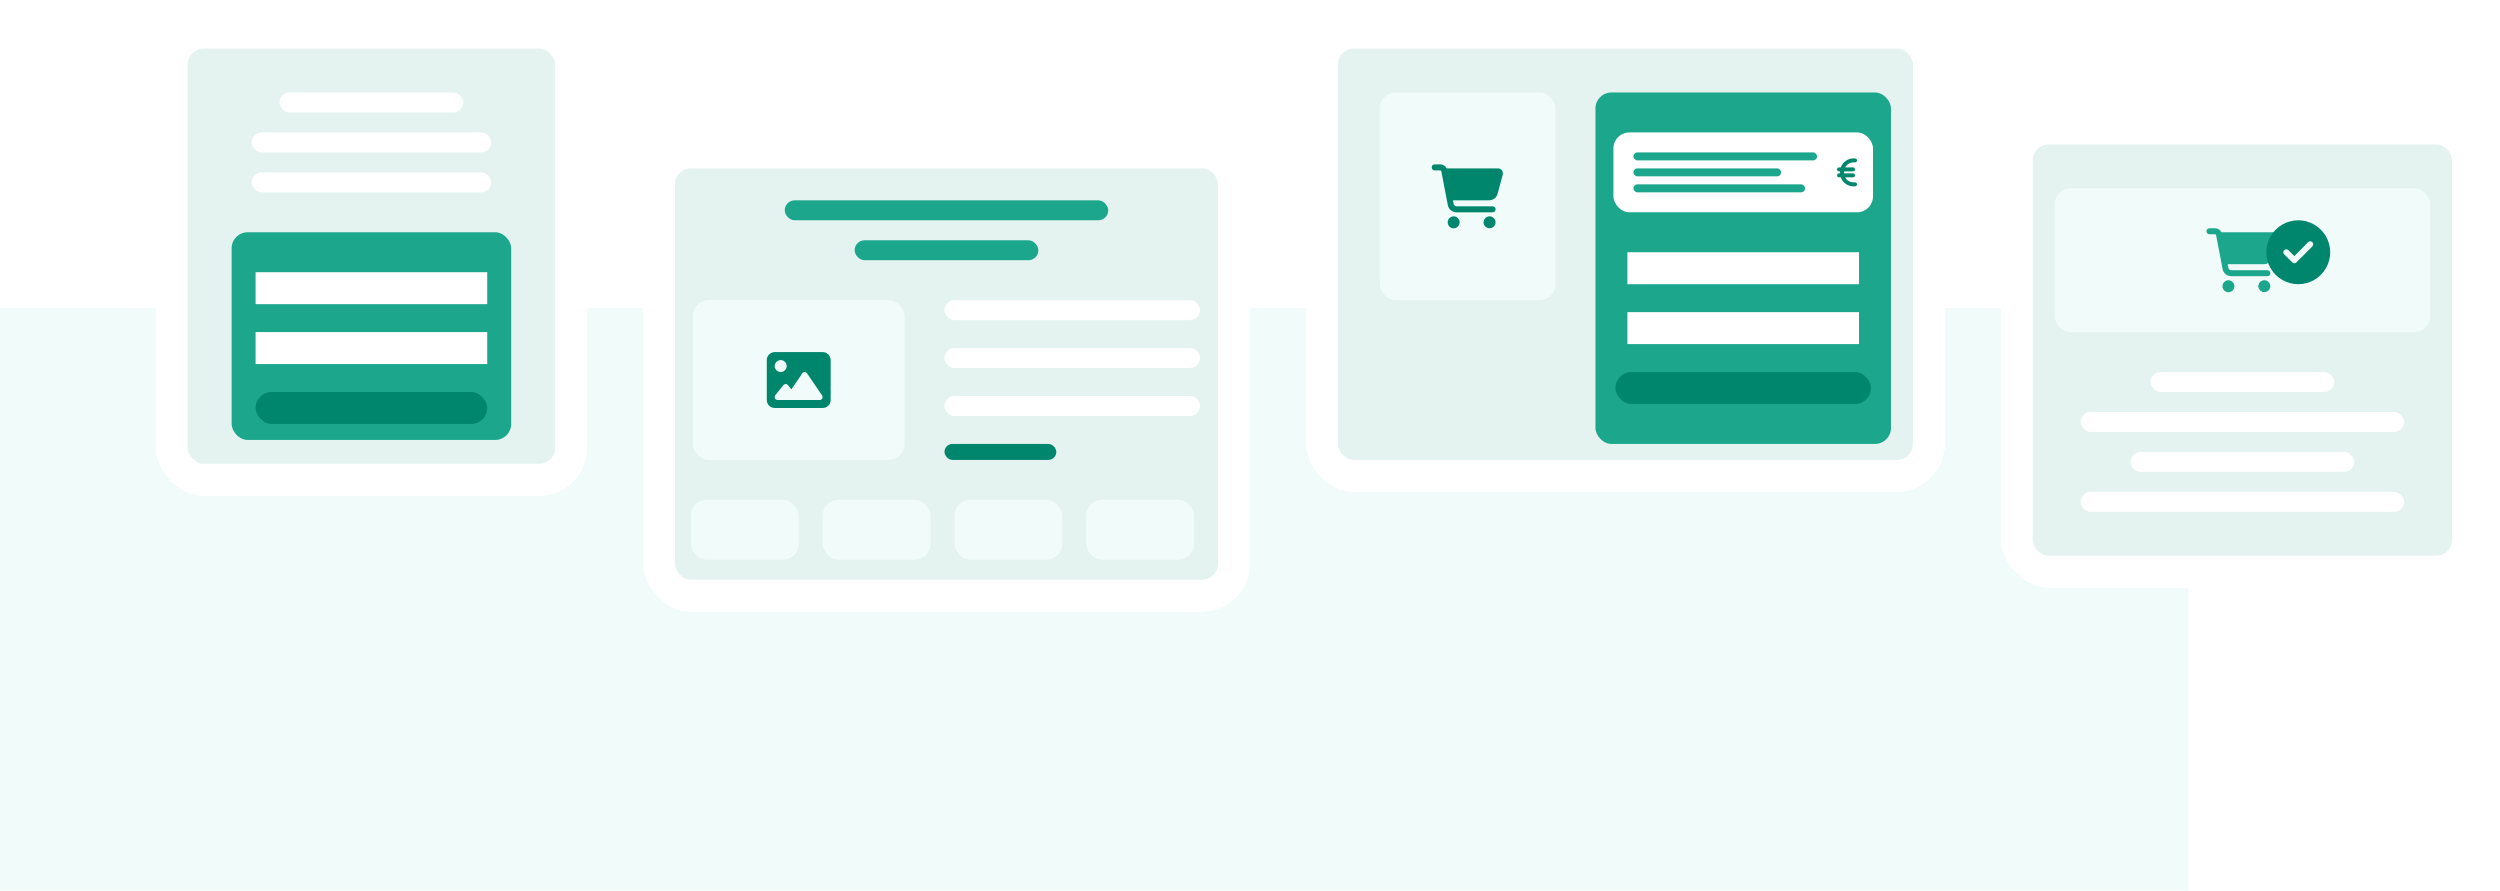 <svg width="626" height="223" viewBox="0 0 626 223" fill="none" xmlns="http://www.w3.org/2000/svg">
<rect x="-25" y="77.16" width="573" height="333" rx="20" fill="#F1FCFA"/>
<g filter="url(#filter0_d_8444_67030)">
<rect x="39" y="2.16" width="108" height="120" rx="12" fill="white" shape-rendering="crispEdges"/>
<rect x="47" y="10.16" width="92" height="104" rx="4" fill="#E4F3F0"/>
<rect x="70" y="21.16" width="46" height="5" rx="2.5" fill="white"/>
<rect x="63" y="31.16" width="60" height="5" rx="2.5" fill="white"/>
<rect x="63" y="41.16" width="60" height="5" rx="2.5" fill="white"/>
<rect x="58" y="56.16" width="70" height="52" rx="4" fill="#1CA78D"/>
<rect width="58" height="8" transform="translate(64 66.16)" fill="white"/>
<rect width="58" height="8" transform="translate(64 81.16)" fill="white"/>
<rect x="64" y="96.16" width="58" height="8" rx="4" fill="#00866D"/>
</g>
<g filter="url(#filter1_d_8444_67030)">
<rect x="161" y="32.16" width="152" height="119" rx="12" fill="white" shape-rendering="crispEdges"/>
<rect x="169" y="40.16" width="136" height="103" rx="4" fill="#E4F3F0"/>
<rect x="196.5" y="48.16" width="81" height="5" rx="2.5" fill="#1CA78D"/>
<rect x="214" y="58.16" width="46" height="5" rx="2.5" fill="#1CA78D"/>
<rect x="173.5" y="73.16" width="53" height="40" rx="4" fill="#F1FCFA"/>
<path d="M192 88.16C192 87.066 192.875 86.16 194 86.16H206C207.094 86.16 208 87.066 208 88.16V98.16C208 99.285 207.094 100.16 206 100.16H194C192.875 100.16 192 99.285 192 98.16V88.16ZM202.094 91.504C201.969 91.285 201.719 91.16 201.5 91.16C201.25 91.16 201 91.285 200.875 91.504L198.156 95.504L197.312 94.441C197.188 94.285 196.969 94.16 196.75 94.16C196.5 94.16 196.281 94.285 196.156 94.441L194.156 96.941C193.969 97.191 193.938 97.504 194.062 97.754C194.188 98.004 194.438 98.16 194.75 98.16H197.75H198.75H205.25C205.5 98.16 205.781 98.035 205.906 97.785C206.031 97.535 206 97.223 205.844 97.004L202.094 91.504ZM195.5 91.16C196.031 91.16 196.5 90.879 196.781 90.41C197.062 89.973 197.062 89.379 196.781 88.91C196.5 88.473 196.031 88.16 195.5 88.16C194.938 88.16 194.469 88.473 194.188 88.91C193.906 89.379 193.906 89.973 194.188 90.41C194.469 90.879 194.938 91.16 195.5 91.16Z" fill="#00866D"/>
<rect x="236.5" y="73.16" width="64" height="5" rx="2.5" fill="white"/>
<rect x="236.5" y="85.16" width="64" height="5" rx="2.5" fill="white"/>
<rect x="236.5" y="97.16" width="64" height="5" rx="2.5" fill="white"/>
<rect x="236.5" y="109.16" width="28" height="4" rx="2" fill="#00866D"/>
<rect x="173" y="123.16" width="27" height="15" rx="4" fill="#F1FCFA"/>
<rect x="206" y="123.16" width="27" height="15" rx="4" fill="#F1FCFA"/>
<rect x="239" y="123.16" width="27" height="15" rx="4" fill="#F1FCFA"/>
<rect x="272" y="123.16" width="27" height="15" rx="4" fill="#F1FCFA"/>
</g>
<g filter="url(#filter2_d_8444_67030)">
<rect x="501" y="26.16" width="121" height="119" rx="12" fill="white" shape-rendering="crispEdges"/>
<rect x="509" y="34.16" width="105" height="103" rx="4" fill="#E4F3F0"/>
<rect x="514.5" y="45.16" width="94" height="36" rx="4" fill="#F1FCFA"/>
<path d="M552.5 55.91C552.5 55.504 552.812 55.16 553.25 55.16H554.656C555.344 55.16 555.969 55.566 556.25 56.16H569.094C569.906 56.16 570.5 56.941 570.281 57.754L569 62.504C568.75 63.504 567.844 64.16 566.844 64.16H557.812L558 65.066C558.062 65.41 558.375 65.66 558.719 65.66H567.75C568.156 65.66 568.5 66.004 568.5 66.41C568.5 66.848 568.156 67.16 567.75 67.16H558.719C557.656 67.16 556.719 66.41 556.531 65.348L554.906 56.879C554.875 56.754 554.781 56.66 554.656 56.66H553.25C552.812 56.66 552.5 56.348 552.5 55.91ZM556.5 69.66C556.5 69.129 556.781 68.66 557.25 68.379C557.688 68.098 558.281 68.098 558.75 68.379C559.188 68.66 559.5 69.129 559.5 69.66C559.5 70.223 559.188 70.691 558.75 70.973C558.281 71.254 557.688 71.254 557.25 70.973C556.781 70.691 556.5 70.223 556.5 69.66ZM567 68.16C567.531 68.16 568 68.473 568.281 68.91C568.562 69.379 568.562 69.973 568.281 70.41C568 70.879 567.531 71.16 567 71.16C566.438 71.16 565.969 70.879 565.688 70.41C565.406 69.973 565.406 69.379 565.688 68.91C565.969 68.473 566.438 68.16 567 68.16Z" fill="#1CA78D"/>
<path d="M575.5 69.16C572.625 69.16 570 67.66 568.562 65.16C567.125 62.691 567.125 59.66 568.562 57.16C570 54.691 572.625 53.16 575.5 53.16C578.344 53.16 580.969 54.691 582.406 57.16C583.844 59.66 583.844 62.691 582.406 65.16C580.969 67.66 578.344 69.16 575.5 69.16ZM579.031 59.691H579C579.312 59.41 579.312 58.941 579 58.629C578.719 58.348 578.25 58.348 577.969 58.629L574.5 62.129L573.031 60.66C572.719 60.348 572.25 60.348 571.969 60.66C571.656 60.941 571.656 61.41 571.969 61.691L573.969 63.691C574.25 64.004 574.719 64.004 575.031 63.691L579.031 59.691Z" fill="#00866D"/>
<rect x="538.5" y="91.16" width="46" height="5" rx="2.5" fill="white"/>
<rect x="521" y="101.16" width="81" height="5" rx="2.5" fill="white"/>
<rect x="533.5" y="111.16" width="56" height="5" rx="2.5" fill="white"/>
<rect x="521" y="121.16" width="81" height="5" rx="2.5" fill="white"/>
</g>
<g filter="url(#filter3_d_8444_67030)">
<rect x="327" y="2.16" width="160" height="119" rx="12" fill="white" shape-rendering="crispEdges"/>
<rect x="335" y="10.16" width="144" height="103" rx="4" fill="#E4F3F0"/>
<rect x="345.5" y="21.16" width="44" height="52" rx="4" fill="#F1FCFA"/>
<path d="M358.5 39.91C358.5 39.504 358.812 39.16 359.25 39.16H360.656C361.344 39.16 361.969 39.566 362.25 40.16H375.094C375.906 40.16 376.5 40.941 376.281 41.754L375 46.504C374.75 47.504 373.844 48.16 372.844 48.16H363.812L364 49.066C364.062 49.41 364.375 49.66 364.719 49.66H373.75C374.156 49.66 374.5 50.004 374.5 50.41C374.5 50.848 374.156 51.16 373.75 51.16H364.719C363.656 51.16 362.719 50.41 362.531 49.348L360.906 40.879C360.875 40.754 360.781 40.66 360.656 40.66H359.25C358.812 40.66 358.5 40.348 358.5 39.91ZM362.5 53.66C362.5 53.129 362.781 52.66 363.25 52.379C363.688 52.098 364.281 52.098 364.75 52.379C365.188 52.66 365.5 53.129 365.5 53.66C365.5 54.223 365.188 54.691 364.75 54.973C364.281 55.254 363.688 55.254 363.25 54.973C362.781 54.691 362.5 54.223 362.5 53.66ZM373 52.16C373.531 52.16 374 52.473 374.281 52.91C374.562 53.379 374.562 53.973 374.281 54.41C374 54.879 373.531 55.16 373 55.16C372.438 55.16 371.969 54.879 371.688 54.41C371.406 53.973 371.406 53.379 371.688 52.91C371.969 52.473 372.438 52.16 373 52.16Z" fill="#00866D"/>
<rect x="399.5" y="21.16" width="74" height="88" rx="4" fill="#1CA78D"/>
<rect x="404" y="31.16" width="65" height="20" rx="4" fill="white"/>
<rect x="409" y="36.16" width="46" height="2" rx="1" fill="#1CA78D"/>
<rect x="409" y="40.16" width="37" height="2" rx="1" fill="#1CA78D"/>
<rect x="409" y="44.16" width="43" height="2" rx="1" fill="#1CA78D"/>
<path d="M460.75 40.91H460.5C460.219 40.91 460 40.691 460 40.41C460 40.145 460.219 39.91 460.5 39.91H460.938C461.391 38.613 462.656 37.66 464.125 37.66H464.5C464.766 37.66 465 37.895 465 38.16C465 38.441 464.766 38.66 464.5 38.66H464.125C463.219 38.66 462.422 39.176 462.031 39.91H464C464.266 39.91 464.5 40.145 464.5 40.41C464.5 40.691 464.266 40.91 464 40.91H461.75C461.75 40.957 461.75 41.004 461.75 41.035V41.285C461.75 41.332 461.75 41.379 461.75 41.41H464C464.266 41.41 464.5 41.645 464.5 41.91C464.5 42.191 464.266 42.41 464 42.41H462.031C462.422 43.16 463.219 43.66 464.125 43.66H464.5C464.766 43.66 465 43.895 465 44.16C465 44.441 464.766 44.66 464.5 44.66H464.125C462.656 44.66 461.391 43.723 460.938 42.41H460.5C460.219 42.41 460 42.191 460 41.91C460 41.645 460.219 41.41 460.5 41.41H460.75C460.75 41.379 460.75 41.332 460.75 41.285V41.035C460.75 41.004 460.75 40.957 460.75 40.91Z" fill="#00866D"/>
<rect width="58" height="8" transform="translate(407.5 61.16)" fill="white"/>
<rect width="58" height="8" transform="translate(407.5 76.16)" fill="white"/>
<rect x="404.5" y="91.16" width="64" height="8" rx="4" fill="#00866D"/>
</g>
<defs>
<filter id="filter0_d_8444_67030" x="35" y="0.16" width="116" height="128" filterUnits="userSpaceOnUse" color-interpolation-filters="sRGB">
<feFlood flood-opacity="0" result="BackgroundImageFix"/>
<feColorMatrix in="SourceAlpha" type="matrix" values="0 0 0 0 0 0 0 0 0 0 0 0 0 0 0 0 0 0 127 0" result="hardAlpha"/>
<feOffset dy="2"/>
<feGaussianBlur stdDeviation="2"/>
<feComposite in2="hardAlpha" operator="out"/>
<feColorMatrix type="matrix" values="0 0 0 0 0.894 0 0 0 0 0.953 0 0 0 0 0.941 0 0 0 1 0"/>
<feBlend mode="normal" in2="BackgroundImageFix" result="effect1_dropShadow_8444_67030"/>
<feBlend mode="normal" in="SourceGraphic" in2="effect1_dropShadow_8444_67030" result="shape"/>
</filter>
<filter id="filter1_d_8444_67030" x="157" y="30.16" width="160" height="127" filterUnits="userSpaceOnUse" color-interpolation-filters="sRGB">
<feFlood flood-opacity="0" result="BackgroundImageFix"/>
<feColorMatrix in="SourceAlpha" type="matrix" values="0 0 0 0 0 0 0 0 0 0 0 0 0 0 0 0 0 0 127 0" result="hardAlpha"/>
<feOffset dy="2"/>
<feGaussianBlur stdDeviation="2"/>
<feComposite in2="hardAlpha" operator="out"/>
<feColorMatrix type="matrix" values="0 0 0 0 0.894 0 0 0 0 0.953 0 0 0 0 0.941 0 0 0 1 0"/>
<feBlend mode="normal" in2="BackgroundImageFix" result="effect1_dropShadow_8444_67030"/>
<feBlend mode="normal" in="SourceGraphic" in2="effect1_dropShadow_8444_67030" result="shape"/>
</filter>
<filter id="filter2_d_8444_67030" x="497" y="24.16" width="129" height="127" filterUnits="userSpaceOnUse" color-interpolation-filters="sRGB">
<feFlood flood-opacity="0" result="BackgroundImageFix"/>
<feColorMatrix in="SourceAlpha" type="matrix" values="0 0 0 0 0 0 0 0 0 0 0 0 0 0 0 0 0 0 127 0" result="hardAlpha"/>
<feOffset dy="2"/>
<feGaussianBlur stdDeviation="2"/>
<feComposite in2="hardAlpha" operator="out"/>
<feColorMatrix type="matrix" values="0 0 0 0 0.894 0 0 0 0 0.953 0 0 0 0 0.941 0 0 0 1 0"/>
<feBlend mode="normal" in2="BackgroundImageFix" result="effect1_dropShadow_8444_67030"/>
<feBlend mode="normal" in="SourceGraphic" in2="effect1_dropShadow_8444_67030" result="shape"/>
</filter>
<filter id="filter3_d_8444_67030" x="323" y="0.16" width="168" height="127" filterUnits="userSpaceOnUse" color-interpolation-filters="sRGB">
<feFlood flood-opacity="0" result="BackgroundImageFix"/>
<feColorMatrix in="SourceAlpha" type="matrix" values="0 0 0 0 0 0 0 0 0 0 0 0 0 0 0 0 0 0 127 0" result="hardAlpha"/>
<feOffset dy="2"/>
<feGaussianBlur stdDeviation="2"/>
<feComposite in2="hardAlpha" operator="out"/>
<feColorMatrix type="matrix" values="0 0 0 0 0.894 0 0 0 0 0.953 0 0 0 0 0.941 0 0 0 1 0"/>
<feBlend mode="normal" in2="BackgroundImageFix" result="effect1_dropShadow_8444_67030"/>
<feBlend mode="normal" in="SourceGraphic" in2="effect1_dropShadow_8444_67030" result="shape"/>
</filter>
</defs>
</svg>

